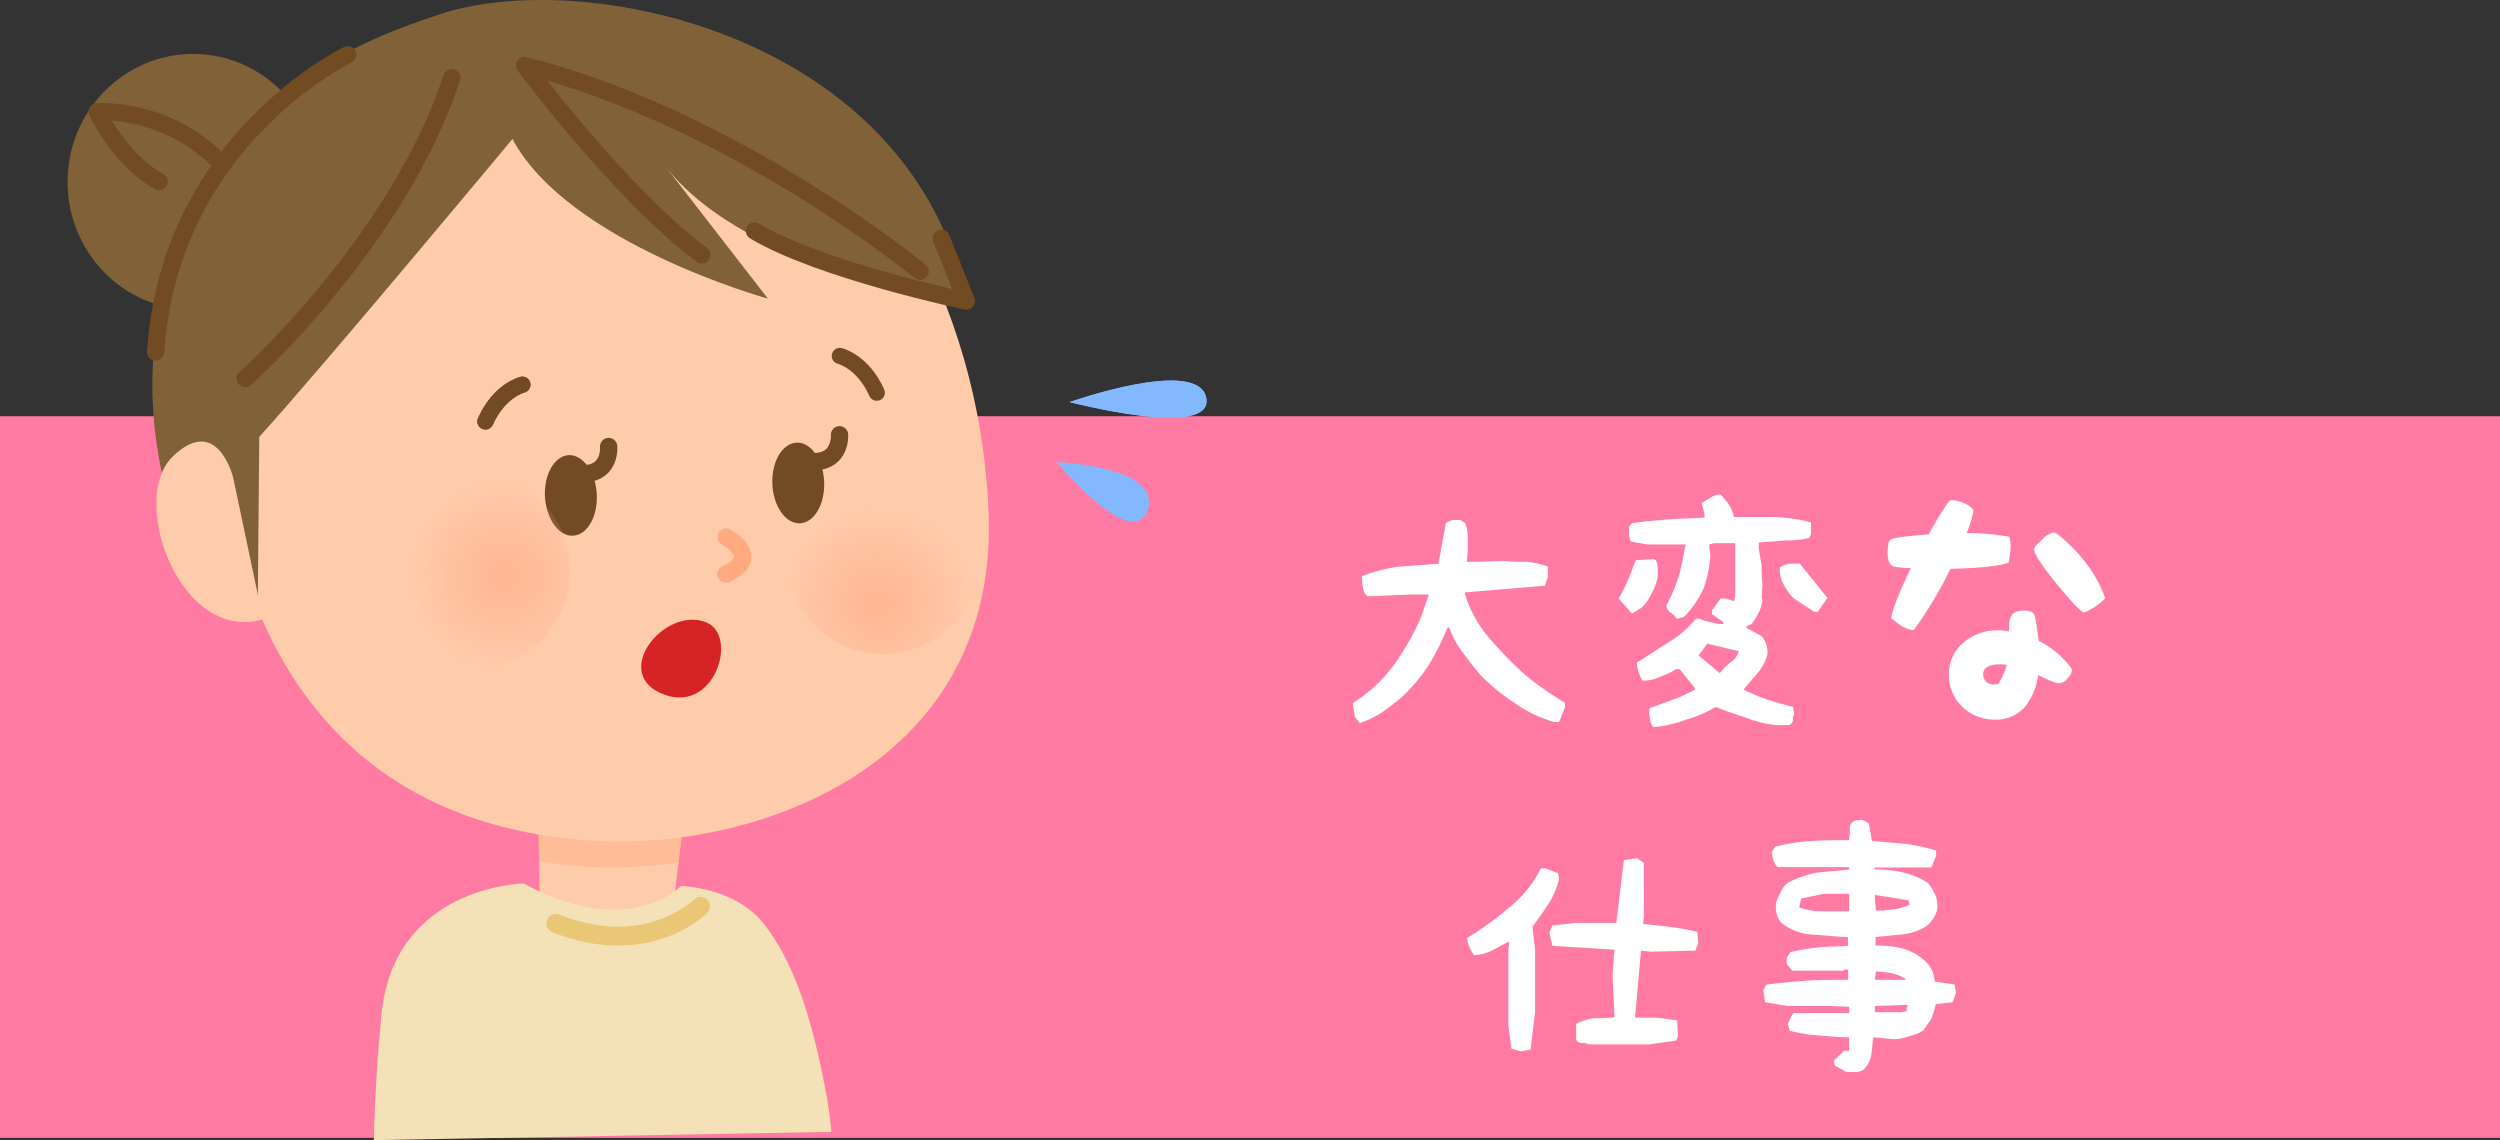 <svg xmlns="http://www.w3.org/2000/svg" xmlns:xlink="http://www.w3.org/1999/xlink" viewBox="0 0 521.65 237.9"><rect x="0" y="0" width="521.65" height="237.9" fill="#333333" stroke="none"/><defs><style>.cls-1{fill:#ff7ba4;}.cls-2{fill:#fff;}.cls-3{fill:#ffccab;}.cls-4{fill:#ffaa80;opacity:0.46;}.cls-5{fill:#806138;}.cls-6{fill:#734b23;}.cls-11,.cls-15,.cls-7,.cls-8{fill:none;stroke-linecap:round;stroke-linejoin:round;}.cls-11,.cls-7{stroke:#734b23;}.cls-7,.cls-8{stroke-width:3.61px;}.cls-8{stroke:#ffaa80;}.cls-10,.cls-9{opacity:0.61;}.cls-9{fill:url(#名称未設定グラデーション_19);}.cls-10{fill:url(#名称未設定グラデーション_19-2);}.cls-11{stroke-width:3.38px;}.cls-12{fill:#d52326;}.cls-13{fill:#83b8ff;}.cls-14{fill:#f5e1b7;}.cls-15{stroke:#e9c776;stroke-width:3.96px;}</style><radialGradient id="名称未設定グラデーション_19" cx="1878.28" cy="-1015.91" r="20.3" gradientTransform="matrix(-0.71, -0.7, -0.7, 0.71, 725.22, 2160.49)" gradientUnits="userSpaceOnUse"><stop offset="0" stop-color="#ffa884"/><stop offset="1" stop-color="#ffa280" stop-opacity="0"/></radialGradient><radialGradient id="名称未設定グラデーション_19-2" cx="1792.75" cy="-1019.61" r="20.3" gradientTransform="matrix(-0.61, -0.79, -0.79, 0.61, 464.11, 2159.46)" xlink:href="#名称未設定グラデーション_19"/></defs><title>アセット 12</title><g id="レイヤー_2" data-name="レイヤー 2"><g id="レイヤー_1-2" data-name="レイヤー 1"><rect class="cls-1" y="86.85" width="521.65" height="150.57"/><path class="cls-2" d="M282.67,149.54l-.39-2.82a31.81,31.81,0,0,0,8.55-7.93,56.3,56.3,0,0,0,5.58-9.74l1.74-5h-3.77l-8.95.39a2.16,2.16,0,0,1-1-1.8,8.77,8.77,0,0,1-.22-2.42,33.24,33.24,0,0,1,7.77-2c2.58-.16,5.34-.39,8.16-.56l1.57-8.55a7.71,7.71,0,0,1,1.41-.62h1.57l1,.62a6.75,6.75,0,0,1,.56,2.76v3.2l-.17,2.14h2.76l4.78-.17a46.63,46.63,0,0,0,4.95.17,18.08,18.08,0,0,1,4.39,1v2.2l-.62,1.8-16.65,1.41v.39a25.37,25.37,0,0,0,4.72,8.72,82.37,82.37,0,0,0,7.21,7.54,45.58,45.58,0,0,0,4.33,3.38c1.41,1,3,2,4.61,3v.85l-1.23,3.15h-1a26,26,0,0,1-8-3.77,43.68,43.68,0,0,1-7.15-5.74,56.77,56.77,0,0,1-3.94-5,17.93,17.93,0,0,1-2.81-5.18h-.4a55.38,55.38,0,0,1-3.77,7.6,37.2,37.2,0,0,1-5.79,6.92c-1.35,1.18-2.76,2.2-4.17,3.21a22.43,22.43,0,0,1-4.55,2.19Z"/><path class="cls-2" d="M337.77,124.89a44.25,44.25,0,0,0,2-4c.56-1.35,1-2.7,1.57-4l3.78-.22.39.22a3.46,3.46,0,0,1,.39,1.52v1.75a8.32,8.32,0,0,1-1.18,3.43,9.6,9.6,0,0,1-2.19,3.21l-2,1.23ZM344.3,150a7.31,7.31,0,0,1-.17-1.86l.17-.39c1.57-.62,3.21-1.19,4.78-1.75a37.21,37.21,0,0,0,4.56-2.08v-.39l-3.15-3.89h-.79a16.38,16.38,0,0,1-3.21,1.52,7.72,7.72,0,0,1-3.77.85,7,7,0,0,1-.79-1.75,6.27,6.27,0,0,1-.39-2c2.19-1.29,4.33-2.87,6.53-4.16a23.07,23.07,0,0,0,5.79-5h.79a9.79,9.79,0,0,0,2.37.73,9,9,0,0,0,2.58.39v-.39l-2.36-1.69v-.79l1.8-2.47h1l1.8.56.22-1V113.35h-4.39l-1,.23v.73l.23,1.52a26.63,26.63,0,0,1-1.41,6.92,20.42,20.42,0,0,1-4.16,6l-1.41.39a4.05,4.05,0,0,0-1.41-1.35,1.88,1.88,0,0,1-.79-1.52,31.73,31.73,0,0,0,2.59-6.13c.62-2.14,1-4.45,1.41-6.53h-7.94L340.3,113a3.76,3.76,0,0,1-.39-1.52v-1.58l.62-.73c2.59-.39,5-.56,7.54-.79s5-.17,7.59-.39v-.73l-.61-2.31c.61-.34,1.4-.79,2-1.18a3.43,3.43,0,0,1,2-.56,25.27,25.27,0,0,1,1.75,2.13,7.27,7.27,0,0,1,1,2.54h8.38a36.06,36.06,0,0,1,7.71,1.12v2.48l-.39.79a23.33,23.33,0,0,1-5.18.5c-1.74.23-3.54.23-5.34.45v1.3c.22,1.18.39,2.36.61,3.49a30.09,30.09,0,0,0,.17,3.88l-.17,2.87.17.51a8.53,8.53,0,0,1-.78,2.53,11.12,11.12,0,0,1-1.58,2.47l-1,.4V131l3.2,1.75a5.21,5.21,0,0,1,1.19,3.82,10.63,10.63,0,0,1-2,3.83c-1,1.18-2,2.31-3,3.49a44.18,44.18,0,0,0,5,2.08c1.8.56,3.54,1.13,5.34,1.52l.23,1.52a2.19,2.19,0,0,0-.23,1.29,1.39,1.39,0,0,1-.79,1h-2.75a24,24,0,0,1-6.36-1.58C362,149,360,148.3,358,147.51a25.24,25.24,0,0,1-6.19,2.65,26.4,26.4,0,0,1-6.75,1.57A2.53,2.53,0,0,1,344.3,150Zm16.94-11.88a4,4,0,0,0,1.57-2.25l-6.58-1.57-1.8,2.47,4.39,3.66.22-.17A9.75,9.75,0,0,1,361.24,138.11Zm13.11-13.22a10.86,10.86,0,0,1-2.2-3,6.39,6.39,0,0,1-.78-3.49,6.72,6.72,0,0,1,2-.79h2.2l5.74,7.15-2,2.87h-.79Z"/><path class="cls-2" d="M419.09,117.4c-2,.74-5.91,1.13-12.1,1.3a88.23,88.23,0,0,1-7.65,12.77c-1.3,0-2.93-.9-4.73-2.53.34-2,1.69-5.35,4.11-10.41a18.17,18.17,0,0,1-3.72-.34c-.78-.39-1.12-1.29-1.12-2.81,0-1.8.28-2.7.73-2.87.84-.34,3.38-.68,7.82-1,2.48-4.51,4.05-6.76,4.5-7.1.12,0,.23-.05.45-.05a7.24,7.24,0,0,1,2.65.73c1.18.56,1.74,1.07,1.74,1.63a24.81,24.81,0,0,1-1.4,4.5,50.66,50.66,0,0,1,8.89.79,5.58,5.58,0,0,1,.28,1.86A18.23,18.23,0,0,1,419.09,117.4Zm6.3,16.32a19.07,19.07,0,0,1,6.87,5.8.59.59,0,0,1,.05.22,2.62,2.62,0,0,1-.9,1.81,2.33,2.33,0,0,1-1.85,1c-.57,0-1.86-.51-4.28-1.69a13.4,13.4,0,0,1-2.76,6.64,7.93,7.93,0,0,1-6.13,2.65,9.59,9.59,0,0,1-6.92-2.65,9.19,9.19,0,0,1-2.82-6.81A8.44,8.44,0,0,1,409.8,134a10.9,10.9,0,0,1,7.09-2.48,11.71,11.71,0,0,1,2.31.23c0-1.92.17-2.82.51-3.27.45-.78,1.29-1.07,2.7-1.07,1.24,0,1.91.34,2.19,1.13C425,130.57,425.22,132.32,425.39,133.72ZM417,142.67a15.41,15.41,0,0,0,1.74-3.94,7.48,7.48,0,0,0-1.35-.11c-2.31,0-3.6.73-3.6,2.14a2.37,2.37,0,0,0,.67,1.52,2.59,2.59,0,0,0,1.69.56A2.88,2.88,0,0,0,417,142.67Zm11.53-31.57a3.32,3.32,0,0,1,1.24.73,32.69,32.69,0,0,1,5.74,6,26.18,26.18,0,0,1,3.77,7,12.26,12.26,0,0,1-4.5,3c-1-.61-3-2.75-5.91-6.35s-4.44-6-4.44-6.87c0-.39.56-1,1.74-2.08A4.5,4.5,0,0,1,428.54,111.1Z"/><path class="cls-2" d="M315.37,218.8l-.62-4.72V197.93l.23-1.35h-.4c-1,.56-2.19,1.18-3.21,1.74a10.36,10.36,0,0,1-3.77,1,7.12,7.12,0,0,1-1-1.8,4.87,4.87,0,0,1-.45-1.8,72,72,0,0,0,8.78-6.36,24.5,24.5,0,0,0,6.58-8.16h1l2.59,1,.22,1.18a17.64,17.64,0,0,1-2.19,5.18c-1,1.57-2.2,3.2-3.38,4.78l.56,4.78v13.11l-.95,7.77-2,.39Zm14.69-1.18a1.09,1.09,0,0,1-1.18-.79v-3.2a12,12,0,0,1,3.77-1.18,35.12,35.12,0,0,0,4.22-.17v-.4l-.4-8.55.4-5.18-12.95-.79-.62-2.81.62-1.41,4.79-.56h8.55l1.58-13.11,2.75-.4,1.41,1v11.14l-.17,1.58c2,.22,3.94.39,5.74.62s3.77.62,5.57,1l.23,2.36-.62,1.58-9.34.23-2-.23-1.24,14h4.61c1.36.17,2.76.39,4.17.56l.17,3.38-.4.84-5.57.79H331.46A2.56,2.56,0,0,0,330.06,217.62Z"/><path class="cls-2" d="M382.85,222.35l-.23-1,2.2-2.09h1v-2.81c-2.2,0-4.17-.22-6.25-.39a31.27,31.27,0,0,1-6.13-1l-.4-1.46,1-2,.23-.22h11.59v-1.3l-3.77-.17h-9l-4.78-.78-.39-2.54.62-1.12c2.75-.4,5.51-.62,8.49-.85,2.82-.17,5.63-.17,8.61-.17v-2.13h-.78l-.17.22H374l-1.18-1.35v-1.35l.79-1.18a52,52,0,0,1,6-1c2.08-.17,4.05-.17,6-.29v-1.8c-2.58-.17-5-.39-7.37-.56a11.3,11.3,0,0,1-6.58-2.48,4.68,4.68,0,0,1-1-2.13,5.62,5.62,0,0,1,0-2.31c.23-.56.62-1.35,1-2.14a4.45,4.45,0,0,1,1.4-1.74,21.26,21.26,0,0,1,6.14-2.14c2.25-.23,4.44-.4,6.64-.62v-.51h-15a4,4,0,0,1-.79-1.52c-.22-.62-.22-1-.39-1.63l.79-1.13a41.36,41.36,0,0,1,7.54-1.18c2.59-.17,5.23-.17,7.82-.17a11.57,11.57,0,0,0,.17-2.53,1.55,1.55,0,0,1,1.24-1.57l1.35-.17,1.4.79.62,3.65c2.2.17,4.62.4,6.81.57a45.55,45.55,0,0,1,6.59,1.4v1.13L403,181H391.18v.4a27.47,27.47,0,0,1,5.85.62,17.75,17.75,0,0,1,5.17,2.14,9.9,9.9,0,0,1,1.58,2.53,5.65,5.65,0,0,1,.39,3.26,6.6,6.6,0,0,1-.78,1.75,9.27,9.27,0,0,1-1.41,1.52,11.37,11.37,0,0,1-5,1.74l-5.63.56v1.8a20.46,20.46,0,0,1,6,.68,11.65,11.65,0,0,1,4.95,3.15,7.92,7.92,0,0,1,1,1.74,7.28,7.28,0,0,1,.39,1.92l4.16.62.29,1.69-.68,2-3.54.39a20.09,20.09,0,0,1-.85,2.87c-.56,1-1.18,1.74-1.74,2.64a8.77,8.77,0,0,1-3,1.19,8.35,8.35,0,0,1-3.37.61l-4.05-.39c-.23,1.13-.23,2.2-.4,3.38a5.94,5.94,0,0,1-1.57,3.32,2.77,2.77,0,0,1-1.64.56h-2Zm3-35.85H380.6l-4.79,1-.39,1.85a14.22,14.22,0,0,0,5.18.79h5.23Zm12.38,1.35-7-1.12v.9l.22,2.36h1.8c1-.22,1.86-.22,2.81-.39a15.83,15.83,0,0,0,2.42-.79Zm-3.38,15.25a21.93,21.93,0,0,0-3.43-.39l-.22,1.74h6.24l.17-.22A10.57,10.57,0,0,0,394.83,203.1Zm3,7.38.22-.79h-.45l-6.41.22v1.3h5.62l1-.23Z"/><path class="cls-3" d="M143.34,165.37l-2.88,24s-16.09,8.64-27.79.43l-.59-32.15Z"/><path class="cls-4" d="M143.33,164.71,141.6,180a108.61,108.61,0,0,1-12.38,1,84.87,84.87,0,0,1-16.74-1.35L112.07,157Z"/><ellipse class="cls-5" cx="40.28" cy="37.94" rx="26.7" ry="26.18" transform="translate(1.99 77.9) rotate(-89.5)"/><path class="cls-3" d="M172.9,24.63s30.87,28.51,33.36,81.68-47.88,70.88-81.32,69.18C76.49,173,57.56,142.16,50.33,117.07,40.78,84,66-19.62,172.9,24.63Z"/><path class="cls-5" d="M91.68,3c30.41-10.11,98.47,4.24,110,59.82,0,0-45.24-5.41-62.94-28.23l21.5,27.73S118.55,50.8,106.93,29c0,0-38.72,46.56-52.83,62.16l-.3,33.47L42,96.49l-5.64,11.56s-9-23.61-1.74-48.32C46.21,20.17,72.34,9.42,91.68,3Z"/><path class="cls-6" d="M161.16,101c-.2-4.64,2.07-8.51,5.06-8.64s5.56,3.55,5.75,8.19-2.07,8.52-5.06,8.64S161.35,105.64,161.16,101Z"/><path class="cls-7" d="M175.18,90.72s.38,5.37-5,5.6"/><path class="cls-6" d="M113.71,103.68c-.26-4.65,2-8.55,4.94-8.71s5.61,3.46,5.87,8.1-1.94,8.54-4.93,8.71S114,108.32,113.71,103.68Z"/><path class="cls-7" d="M127,93.17s.5,5.37-4.9,5.67"/><path class="cls-3" d="M48.67,99.74s-3.23-13.53-12.6-4.51,1.53,39.08,18.82,34"/><path class="cls-8" d="M151.51,112.07s7.83,4.11-.07,7.73"/><circle class="cls-9" cx="98.72" cy="119.12" r="20.3" transform="translate(-55.05 102.07) rotate(-44.02)"/><circle class="cls-10" cx="184.27" cy="116.17" r="20.3" transform="translate(-20.64 190.1) rotate(-52.07)"/><path class="cls-7" d="M192,56.61s-38.86-31.89-82.53-42.94c0,0,20.3,27.2,37,39.51"/><path class="cls-7" d="M196.41,49.74l5.22,13.08s-30.58-6.43-44.2-14.63"/><path class="cls-7" d="M51.16,79S83,50.59,94.27,16.24"/><path class="cls-7" d="M72.54,11.46S35.4,29.1,32.47,73.46"/><path class="cls-7" d="M46.28,34.23a35.05,35.05,0,0,0-26-10.92S25,33.41,33.21,37.88"/><path class="cls-11" d="M109,80.27s-4.8,1.14-7.71,7.67"/><path class="cls-12" d="M147.36,129.86c-8.76-3.54-20.34,11-8.58,15.14C149.22,148.67,154.12,132.6,147.36,129.86Z"/><path class="cls-13" d="M223.2,83.9s26.9-9.53,28.5-.84S223.2,83.9,223.2,83.9Z"/><path class="cls-13" d="M220.61,96.48s21.75.76,18.81,9.88S220.61,96.48,220.61,96.48Z"/><path class="cls-11" d="M109,80.27s-4.8,1.14-7.71,7.67"/><path class="cls-11" d="M175.24,74.27s4.8,1.14,7.71,7.67"/><path class="cls-13" d="M223.2,83.9s26.9-9.53,28.5-.84S223.2,83.9,223.2,83.9Z"/><path class="cls-13" d="M220.61,96.48s21.75.76,18.81,9.88S220.61,96.48,220.61,96.48Z"/><path class="cls-14" d="M79.6,211.68c2.61-26.86,29.66-27.34,29.66-27.34,22,12,32.83.53,32.83.53s11.34.2,17.38,8,9.95,18.95,13.1,36.3c.35,1.92.66,4.52.92,7L78,237.9C78.24,228.4,78.77,220.24,79.6,211.68Z"/><path class="cls-15" d="M146.15,189.13s-11.07,11.16-30.15,3.55"/></g></g></svg>